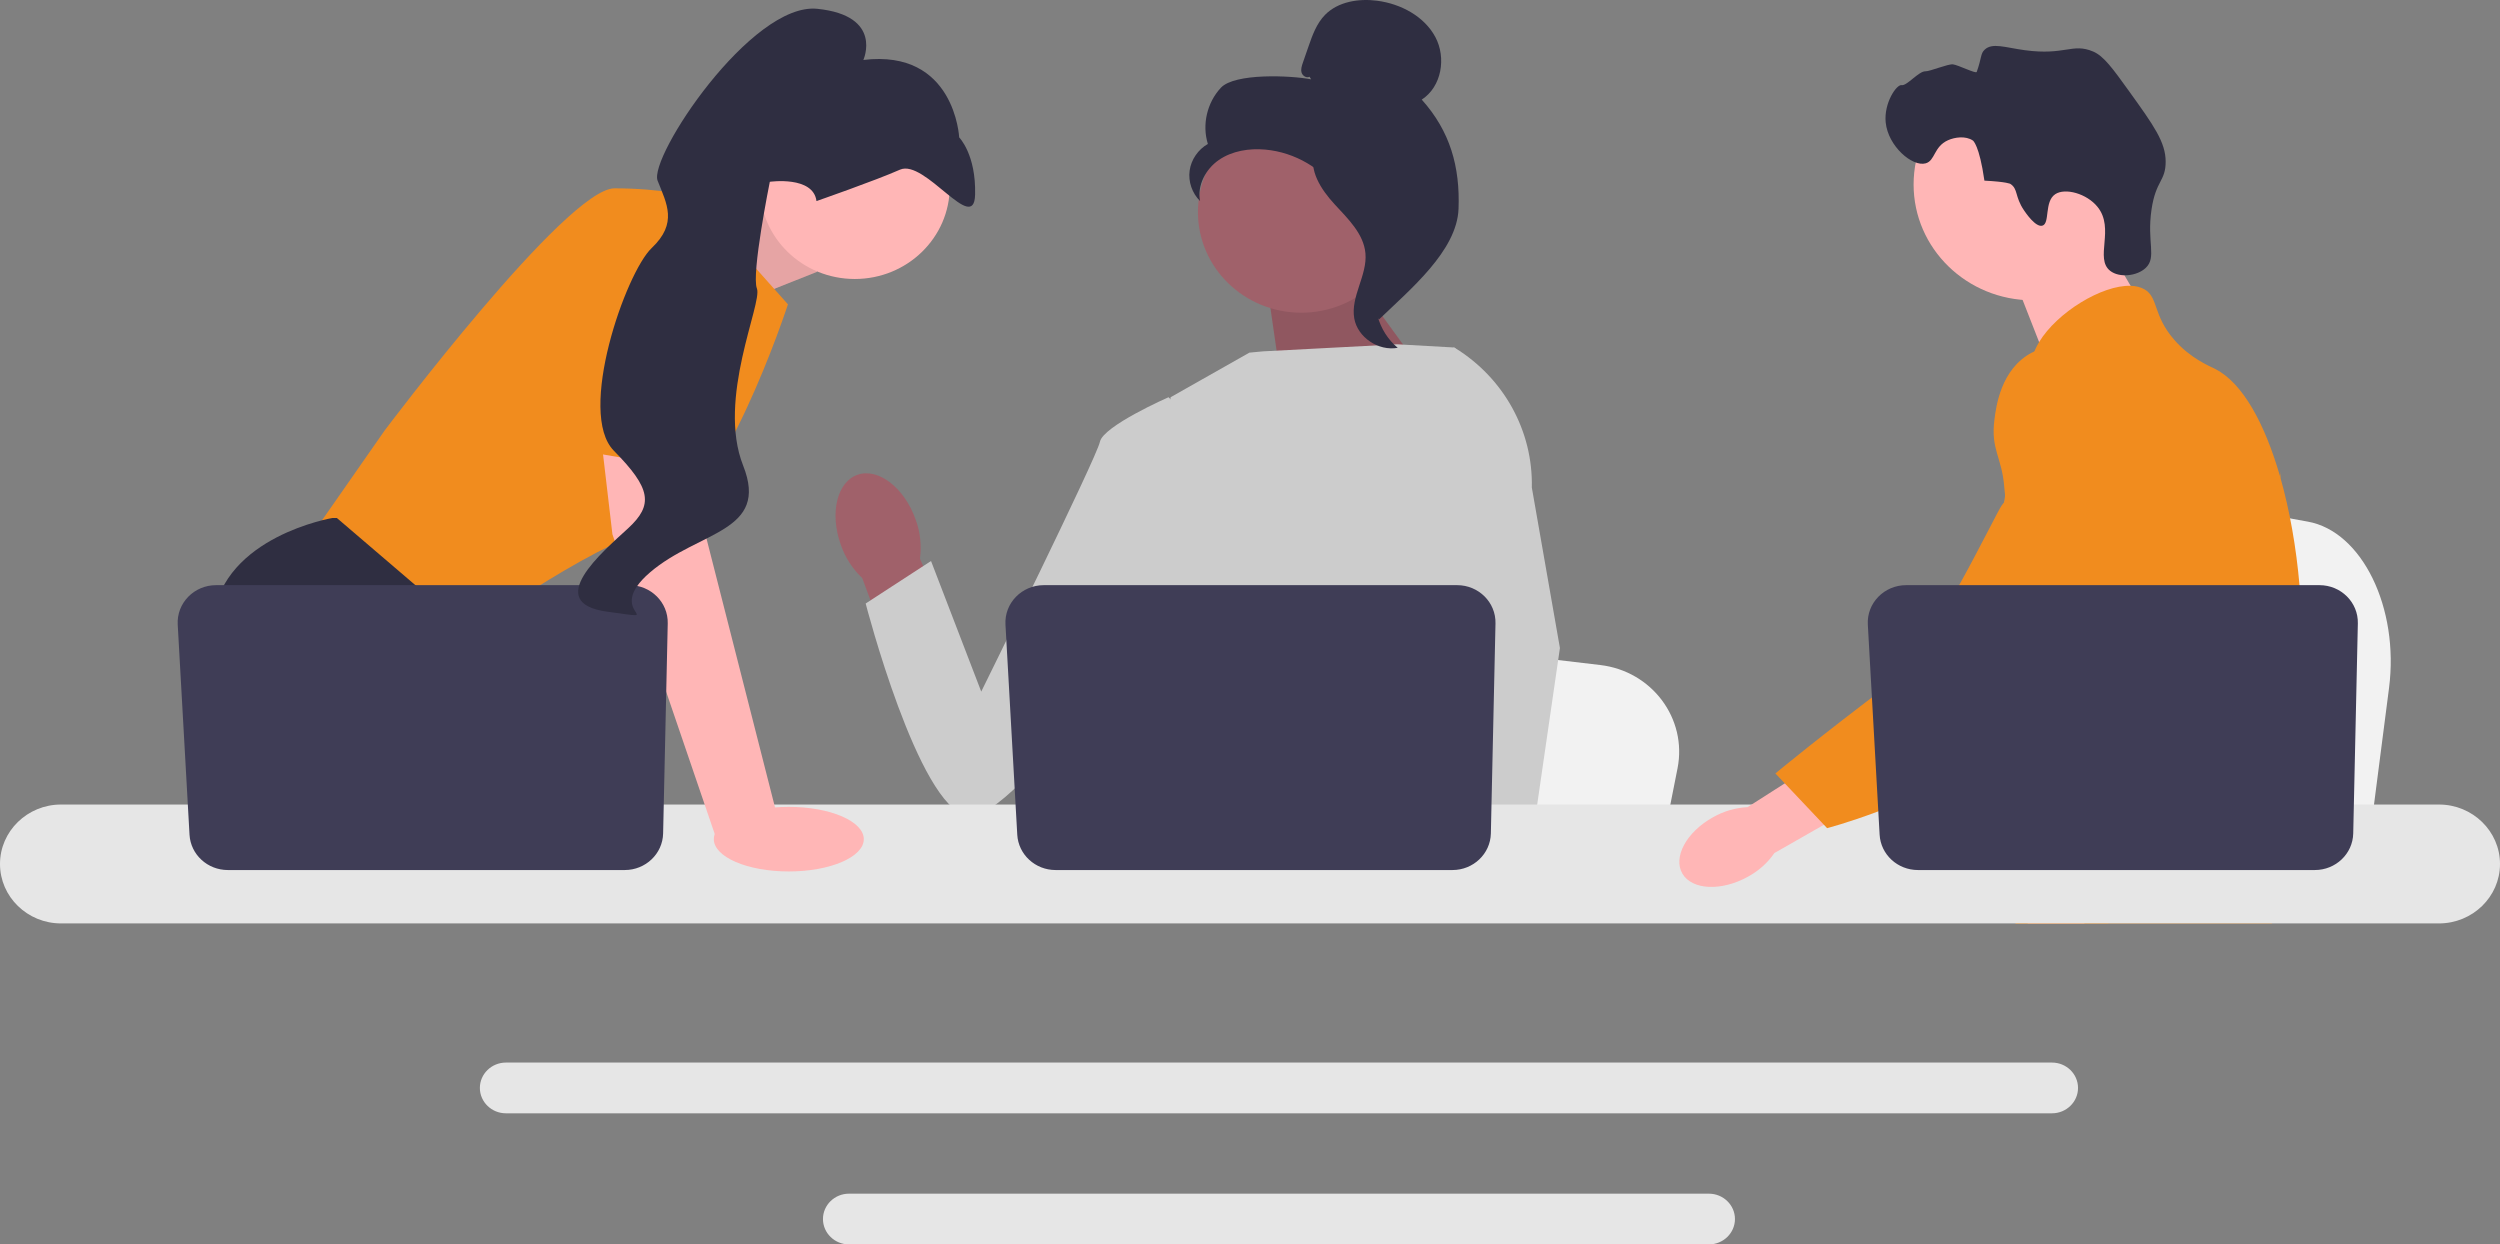 <svg xmlns="http://www.w3.org/2000/svg" width="448" height="223" viewBox="0 0 448 223" fill="none"><rect x="0" y="0" width="448" height="223" fill="#808080" stroke="none"/><g clip-path="url(#clip0_144_820)"><path d="M428.115 123.287L426.711 134.169L423.228 161.199H353.257C353.804 155.141 354.551 146.421 355.349 137.007C355.427 136.067 355.51 135.121 355.588 134.169C357.589 110.506 359.779 83.729 359.779 83.729L368.978 85.398L386.826 88.63L394.098 89.946L413.573 93.478C423.283 95.235 429.962 108.926 428.115 123.287Z" fill="#F2F2F2"></path><path d="M375.188 39.941L383.793 54.605L367.255 66.018L360.2 47.994L375.188 39.941Z" fill="#FFB6B6"></path><path d="M364.234 53.813C376.006 53.813 385.55 44.52 385.55 33.055C385.55 21.59 376.006 12.296 364.234 12.296C352.461 12.296 342.917 21.59 342.917 33.055C342.917 44.52 352.461 53.813 364.234 53.813Z" fill="#FFB6B6"></path><path d="M362.703 37.696C361.011 35.187 361.675 33.875 360.258 32.953C360.258 32.953 359.688 32.582 355.607 32.371C354.693 25.967 353.552 25.19 353.552 25.19C352.238 24.295 350.287 24.586 349.073 25.133C346.506 26.291 346.804 28.792 345.076 29.271C342.688 29.932 338.344 26.205 337.916 21.938C337.567 18.457 339.87 15.077 340.783 15.256C341.689 15.433 343.857 12.738 345.027 12.779C345.827 12.808 349.093 11.425 349.972 11.533C350.931 11.651 354.095 13.259 354.227 12.892C355.144 10.339 354.874 9.631 355.652 8.901C357.029 7.606 359.283 8.508 362.818 8.991C370.092 9.987 371.362 7.651 375.09 9.234C376.973 10.034 378.549 12.191 381.623 16.472C385.923 22.459 388.073 25.452 388.086 28.944C388.101 32.504 386.33 32.278 385.552 37.549C384.687 43.417 386.526 46.1 384.516 48.006C382.963 49.48 379.807 49.829 378.148 48.536C375.308 46.322 379.025 40.98 375.882 37.078C373.953 34.682 370.074 33.616 368.297 34.8C366.288 36.139 367.394 40.069 365.981 40.442C364.772 40.761 362.998 38.133 362.703 37.696Z" fill="#2F2E41"></path><path d="M412.359 119.454C411.764 129.354 409.403 132.48 408.575 144.172C408.395 146.739 408.286 149.718 408.286 153.272C408.286 154.177 408.291 155.053 408.291 155.909C408.291 157.731 408.255 159.452 408.038 161.199C407.873 162.593 407.589 163.997 407.118 165.477H361.208C361.203 165.467 361.203 165.457 361.197 165.447C360.928 164.309 360.758 163.222 360.629 162.18C360.587 161.848 360.551 161.521 360.52 161.199C360.479 160.821 360.442 160.449 360.407 160.081C360.267 158.617 360.127 157.233 359.796 155.909C359.352 154.082 358.546 152.361 356.892 150.7C356.215 150.02 355.538 149.492 354.876 149.029C354.747 148.943 354.623 148.858 354.494 148.772C352.664 147.549 350.933 146.668 349.434 144.172C349.408 144.137 349.387 144.096 349.367 144.061C349.108 143.623 348.437 142.475 347.95 140.946C347.439 139.355 347.129 137.357 347.687 135.314C349.015 130.472 353.936 129.989 357.957 125.096C358.391 124.568 358.82 123.984 359.228 123.335C361.047 120.456 361.538 117.919 362.117 114.904C362.21 114.416 362.293 113.933 362.36 113.465C362.412 113.113 362.458 112.765 362.495 112.423C362.815 109.549 362.66 107.073 362.283 104.858C361.053 97.606 357.424 93.116 359.988 86.608C360.794 84.565 361.936 83.03 363.089 81.716C365.528 78.933 368.035 77.126 367.601 73.532C367.161 69.909 364.339 69.41 364.024 66.244C363.864 64.644 364.401 62.958 365.409 61.302V61.297C368.635 55.967 376.687 51.059 381.803 51.215C382.749 51.241 383.587 51.447 384.284 51.845C386.812 53.294 385.757 56.46 389.629 60.899C392.507 64.196 395.763 65.515 396.999 66.139C401.893 68.625 405.873 75.958 408.575 85.335C408.596 85.405 408.617 85.476 408.638 85.551C410.307 91.425 411.486 98.094 412.07 104.858C412.317 107.722 412.462 110.601 412.493 113.45C412.519 115.725 412.467 117.698 412.359 119.454Z" fill="#F18C1E"></path><path d="M377.979 153.372L377.043 155.909L376.454 157.499L375.089 161.199L373.508 165.477H363.342L365.048 161.199L365.838 159.206L367.151 155.909L369.353 150.373L377.979 153.372Z" fill="#FFB6B6"></path><path d="M408.736 84.469C408.71 84.796 408.674 85.159 408.638 85.551C408.235 89.548 407.283 96.7 405.893 104.858C405.16 109.161 404.302 113.747 403.335 118.302C401.258 128.131 398.673 137.81 395.753 144.172C395.231 145.319 394.694 146.356 394.145 147.272C393.727 147.972 393.287 148.661 392.828 149.341C391.339 151.57 389.67 153.684 387.938 155.657C387.871 155.743 387.794 155.823 387.716 155.909C387.437 156.231 387.147 156.548 386.858 156.865C385.442 158.42 383.995 159.87 382.594 161.199C380.889 162.819 379.245 164.254 377.772 165.477H361.264L361.197 165.447L358.82 164.42C358.82 164.42 359.497 163.645 360.629 162.18C360.861 161.883 361.109 161.556 361.378 161.199C361.709 160.761 362.066 160.278 362.448 159.754C363.244 158.657 364.148 157.369 365.12 155.909C367.001 153.085 369.146 149.612 371.312 145.591C371.56 145.123 371.813 144.65 372.066 144.172C372.071 144.157 372.082 144.141 372.087 144.126C372.516 143.311 372.94 142.471 373.363 141.615C376.956 134.337 377.984 128.297 378.279 126.34C378.692 123.571 379.266 119.701 379.111 115.443C379.007 112.634 378.589 109.665 377.592 106.715V106.711C377.385 106.091 377.152 105.472 376.888 104.858C376.418 103.756 375.86 102.669 375.198 101.597C372.278 96.876 369.906 96.68 368.019 91.535C367.461 90.011 366.195 86.568 366.582 82.934V82.929C366.629 82.481 366.707 82.028 366.81 81.575V81.57C366.836 81.444 366.872 81.314 366.909 81.188C367.203 80.075 367.689 78.973 368.428 77.926C369.87 75.893 371.839 74.685 373.601 73.965L373.607 73.96C375.643 73.135 377.4 72.959 377.741 72.928C385.292 72.274 391.148 78.455 394.347 81.832C395.582 83.135 396.715 84.228 397.748 85.118C405.795 92.115 408.002 87.645 408.576 85.335C408.663 84.978 408.71 84.671 408.736 84.469Z" fill="#F18C1E"></path><path d="M408.762 84.207C408.762 84.233 408.757 84.318 408.736 84.459C408.746 84.383 408.752 84.308 408.757 84.237C408.757 84.222 408.757 84.212 408.762 84.207Z" fill="#F18C1E"></path><path d="M367.715 190.411H90.664C88.09 190.411 85.992 192.449 85.992 194.956C85.992 197.467 88.09 199.505 90.664 199.505H367.715C370.288 199.505 372.382 197.467 372.382 194.956C372.382 192.449 370.288 190.411 367.715 190.411Z" fill="#E6E6E6"></path><path d="M306.232 213.905H152.142C149.568 213.905 147.475 215.944 147.475 218.45C147.475 220.957 149.568 223 152.142 223H306.232C308.805 223 310.904 220.957 310.904 218.45C310.904 215.944 308.805 213.905 306.232 213.905Z" fill="#E6E6E6"></path><path d="M121.493 40.906L138.953 33.75L146.443 48.701L128.094 55.995L121.493 40.906Z" fill="#FFB6B6"></path><path opacity="0.1" d="M121.493 40.906L138.953 33.75L146.443 48.701L128.094 55.995L121.493 40.906Z" fill="black"></path><path d="M123.975 35.209L141.2 54.536C141.2 54.536 129.217 91.367 117.235 94.648C105.252 97.93 83.159 113.975 83.159 113.975L55.449 96.472L68.929 77.145C68.929 77.145 101.507 33.75 110.12 33.75C118.732 33.75 123.975 35.209 123.975 35.209Z" fill="#F18C1E"></path><path d="M100.702 161.199H60.605L58.07 157.899L47.72 144.424L45.338 141.325C45.338 141.325 36.351 125.28 38.223 110.693C40.096 96.107 59.568 92.825 59.568 92.825H60.369L84.207 113.224L82.784 132.208L90.333 144.424L100.702 161.199Z" fill="#2F2E41"></path><path d="M68.817 161.199H58.07V145.701L68.817 161.199Z" fill="#2F2E41"></path><path d="M300.616 137.671L299.279 144.424L295.961 161.199H229.311C229.831 157.439 230.543 152.028 231.303 146.186C231.378 145.602 231.456 145.015 231.531 144.424C233.437 129.74 235.523 113.122 235.523 113.122L244.285 114.158L261.286 116.163L268.213 116.98L286.764 119.172C296.013 120.262 302.376 128.759 300.616 137.671Z" fill="#F2F2F2"></path><path d="M394.939 161.199H358.788C359.339 160.568 359.649 160.203 359.649 160.203L370.486 158.46L392.815 154.872C392.815 154.872 393.834 157.436 394.939 161.199Z" fill="#2F2E41"></path><path d="M241.598 48.2L257.319 69.851L229.896 70.649L226.953 50.302L241.598 48.2Z" fill="#A0616A"></path><path opacity="0.1" d="M241.598 48.2L257.319 69.851L229.896 70.649L226.953 50.302L241.598 48.2Z" fill="black"></path><path d="M164.068 93.06C162.051 87.393 157.413 83.813 153.71 85.064C150.007 86.315 148.641 91.922 150.66 97.591C151.434 99.866 152.757 101.927 154.517 103.602L163.376 127.508L174.807 123.221L164.86 100.109C165.178 97.731 164.906 95.314 164.068 93.06Z" fill="#A0616A"></path><path d="M270.486 82.028L270.464 104.093L268.356 112.243L264.02 129.007L260.863 144.424L258.511 155.911L257.672 160.014C257.04 160.426 256.41 160.82 255.781 161.199H201.009C197.897 159.379 196.156 157.964 196.156 157.964C196.156 157.964 197.017 157.177 198.002 155.911C199.665 153.774 201.676 150.274 200.444 146.93C200.185 146.23 200.118 145.376 200.196 144.424C200.698 138.145 207.461 127.526 207.461 127.526L206.061 111.766L205.446 104.859L209.776 71.183L223.89 63.193L226.326 62.963L250.378 61.698L260.319 62.256L260.772 62.376L270.486 82.028Z" fill="#CCCCCC"></path><path d="M271.553 161.199H259.571L259.043 155.911L259.031 155.806L262.424 155.579L271.25 154.992L271.404 158.158L271.524 160.586L271.553 161.199Z" fill="#FFB6B6"></path><path d="M274.503 87.363L279.537 116.123L275.429 144.424L274.789 148.83L273.658 156.608L273.31 159L273.321 159.259L273.407 161.199H259.178L258.653 155.911L258.608 155.437L257.538 144.607L257.519 144.424L255.246 121.458L259.702 104.859L260.031 103.637V103.634L261.97 75.212L260.469 62.296L260.454 62.175C260.484 62.194 260.51 62.212 260.54 62.23C260.618 62.278 260.697 62.325 260.772 62.376C269.519 67.78 274.732 77.261 274.503 87.363Z" fill="#CCCCCC"></path><path d="M214.874 76.694L209.402 71.182C209.402 71.182 197.688 76.325 197.104 79.178C196.52 82.031 175.838 123.935 175.838 123.935L166.84 100.532L155.128 108.147C155.128 108.147 164.526 144.482 173.315 146.187C182.104 147.893 211.562 103.182 211.562 103.182L214.874 76.694Z" fill="#CCCCCC"></path><path d="M437.059 144.172H10.936C4.905 144.172 0 148.953 0 154.827C0 160.7 4.905 165.477 10.936 165.477H437.059C443.09 165.477 448 160.7 448 154.827C448 148.953 443.09 144.172 437.059 144.172Z" fill="#E6E6E6"></path><path d="M267.992 111.704L267.163 149.353C267.083 152.998 264.026 155.911 260.283 155.911H189.165C185.51 155.911 182.493 153.129 182.293 149.575L180.18 111.927C179.964 108.087 183.103 104.859 187.051 104.859H261.111C264.97 104.859 268.074 107.948 267.992 111.704Z" fill="#3F3D56"></path><path d="M153.183 49.994C162.58 49.994 170.198 42.576 170.198 33.425C170.198 24.273 162.58 16.855 153.183 16.855C143.785 16.855 136.167 24.273 136.167 33.425C136.167 42.576 143.785 49.994 153.183 49.994Z" fill="#FFB6B6"></path><path d="M124.724 76.78L126.596 96.472L139.328 146.43L128.329 150.184L109.745 95.743L107.179 73.863L124.724 76.78Z" fill="#FFB6B6"></path><path d="M119.659 111.704L118.831 149.353C118.751 152.998 115.694 155.911 111.95 155.911H40.832C37.178 155.911 34.16 153.129 33.961 149.575L31.847 111.927C31.632 108.087 34.77 104.859 38.719 104.859H112.779C116.637 104.859 119.742 107.948 119.659 111.704Z" fill="#3F3D56"></path><path d="M141.355 156.166C148.776 156.166 154.793 153.574 154.793 150.378C154.793 147.181 148.776 144.59 141.355 144.59C133.934 144.59 127.917 147.181 127.917 150.378C127.917 153.574 133.934 156.166 141.355 156.166Z" fill="#FFB6B6"></path><path d="M98.325 79.791L106.001 39.95C106.001 39.95 127.345 37.032 128.094 43.961C128.843 50.889 127.559 84.75 127.559 84.75L98.325 79.791Z" fill="#F18C1E"></path><path d="M146.314 36.03C146.314 36.03 156.84 32.372 161.28 30.403C165.72 28.435 174.54 42.164 174.736 34.913C174.933 27.663 171.885 24.622 171.885 24.622C171.885 24.622 171.124 8.76 154.714 10.743C154.714 10.743 158.323 2.807 146.475 1.58C134.627 0.353 116.194 28.216 117.845 32.38C119.495 36.544 121.474 39.986 116.791 44.438C112.107 48.891 103.337 74.017 110.01 80.779C116.682 87.54 117.12 90.475 112.549 94.681C107.977 98.887 97.17 108.034 108.855 109.622C120.539 111.21 107.786 110.024 116.496 102.562C125.207 95.101 137.918 95.406 133.172 83.434C128.426 71.463 136.671 54.308 135.64 51.706C134.608 49.103 137.951 32.577 137.951 32.577C137.951 32.577 145.732 31.464 146.314 36.03Z" fill="#2F2E41"></path><path d="M233.192 56.037C243.422 56.037 251.715 47.961 251.715 37.999C251.715 28.037 243.422 19.962 233.192 19.962C222.963 19.962 214.67 28.037 214.67 37.999C214.67 47.961 222.963 56.037 233.192 56.037Z" fill="#A0616A"></path><path d="M234.671 13.749C234.135 14.054 233.417 13.593 233.245 13.012C233.073 12.431 233.273 11.815 233.472 11.242L234.471 8.36C235.18 6.315 235.932 4.2 237.467 2.644C239.784 0.295 243.466 -0.302 246.781 0.13C251.038 0.686 255.237 2.931 257.217 6.642C259.196 10.354 258.353 15.533 254.777 17.849C259.874 23.538 261.651 29.878 261.37 37.424C261.089 44.969 252.646 51.913 247.14 57.228C245.91 56.502 244.793 53.1 245.469 51.864C246.145 50.629 245.176 49.197 246.014 48.059C246.851 46.92 247.552 48.733 246.705 47.601C246.171 46.887 248.256 45.244 247.462 44.816C243.621 42.749 242.343 38.087 239.931 34.516C237.021 30.21 232.041 27.294 226.771 26.81C223.868 26.543 220.801 27.026 218.422 28.667C216.042 30.309 214.502 33.242 215.053 36.03C213.624 34.617 212.913 32.546 213.181 30.58C213.45 28.614 214.692 26.796 216.45 25.796C215.381 22.352 216.297 18.391 218.779 15.727C221.26 13.062 231.328 13.516 234.951 14.217L234.671 13.749Z" fill="#2F2E41"></path><path d="M235.233 26.914C240.032 27.419 243.497 31.467 246.423 35.205C248.109 37.36 249.876 39.739 249.833 42.448C249.79 45.187 247.91 47.536 247.011 50.131C245.543 54.374 246.974 59.421 250.471 62.328C247.016 62.966 243.281 60.444 242.684 57.069C241.99 53.14 245.048 49.348 244.686 45.377C244.367 41.879 241.536 39.186 239.129 36.57C236.722 33.954 234.462 30.483 235.569 27.141L235.233 26.914Z" fill="#2F2E41"></path><path d="M306.974 146.452C302.221 149.084 299.763 153.607 301.484 156.552C303.205 159.498 308.453 159.751 313.207 157.116C315.121 156.089 316.755 154.631 317.972 152.863L337.967 141.46L332.272 132.437L313.165 144.636C310.982 144.751 308.859 145.374 306.974 146.452Z" fill="#FFB6B6"></path><path d="M374.673 62.834C374.076 62.603 368.833 60.669 364.047 63.222C358.548 66.155 357.699 72.849 357.401 75.197C356.713 80.62 358.74 81.836 359.168 87.327C359.969 97.599 362.08 85.88 358.708 90.569C357.541 92.192 345.623 117.344 339.051 122.271C326.268 131.853 318.15 138.6 318.15 138.6L327.417 148.404C327.417 148.404 342.061 144.604 355.004 136.42C368.281 128.024 374.919 123.827 380.055 115.615C380.497 114.908 391.08 97.408 385.396 78.056C384.1 73.642 381.725 65.555 374.673 62.834Z" fill="#F18C1E"></path><path d="M422.526 111.704L421.698 149.353C421.618 152.998 418.561 155.911 414.817 155.911H343.699C340.044 155.911 337.027 153.129 336.828 149.575L334.714 111.927C334.499 108.087 337.637 104.859 341.586 104.859H415.646C419.504 104.859 422.609 107.948 422.526 111.704Z" fill="#3F3D56"></path></g><defs><clipPath id="clip0_144_820"><rect width="448" height="223" fill="white"></rect></clipPath></defs></svg>